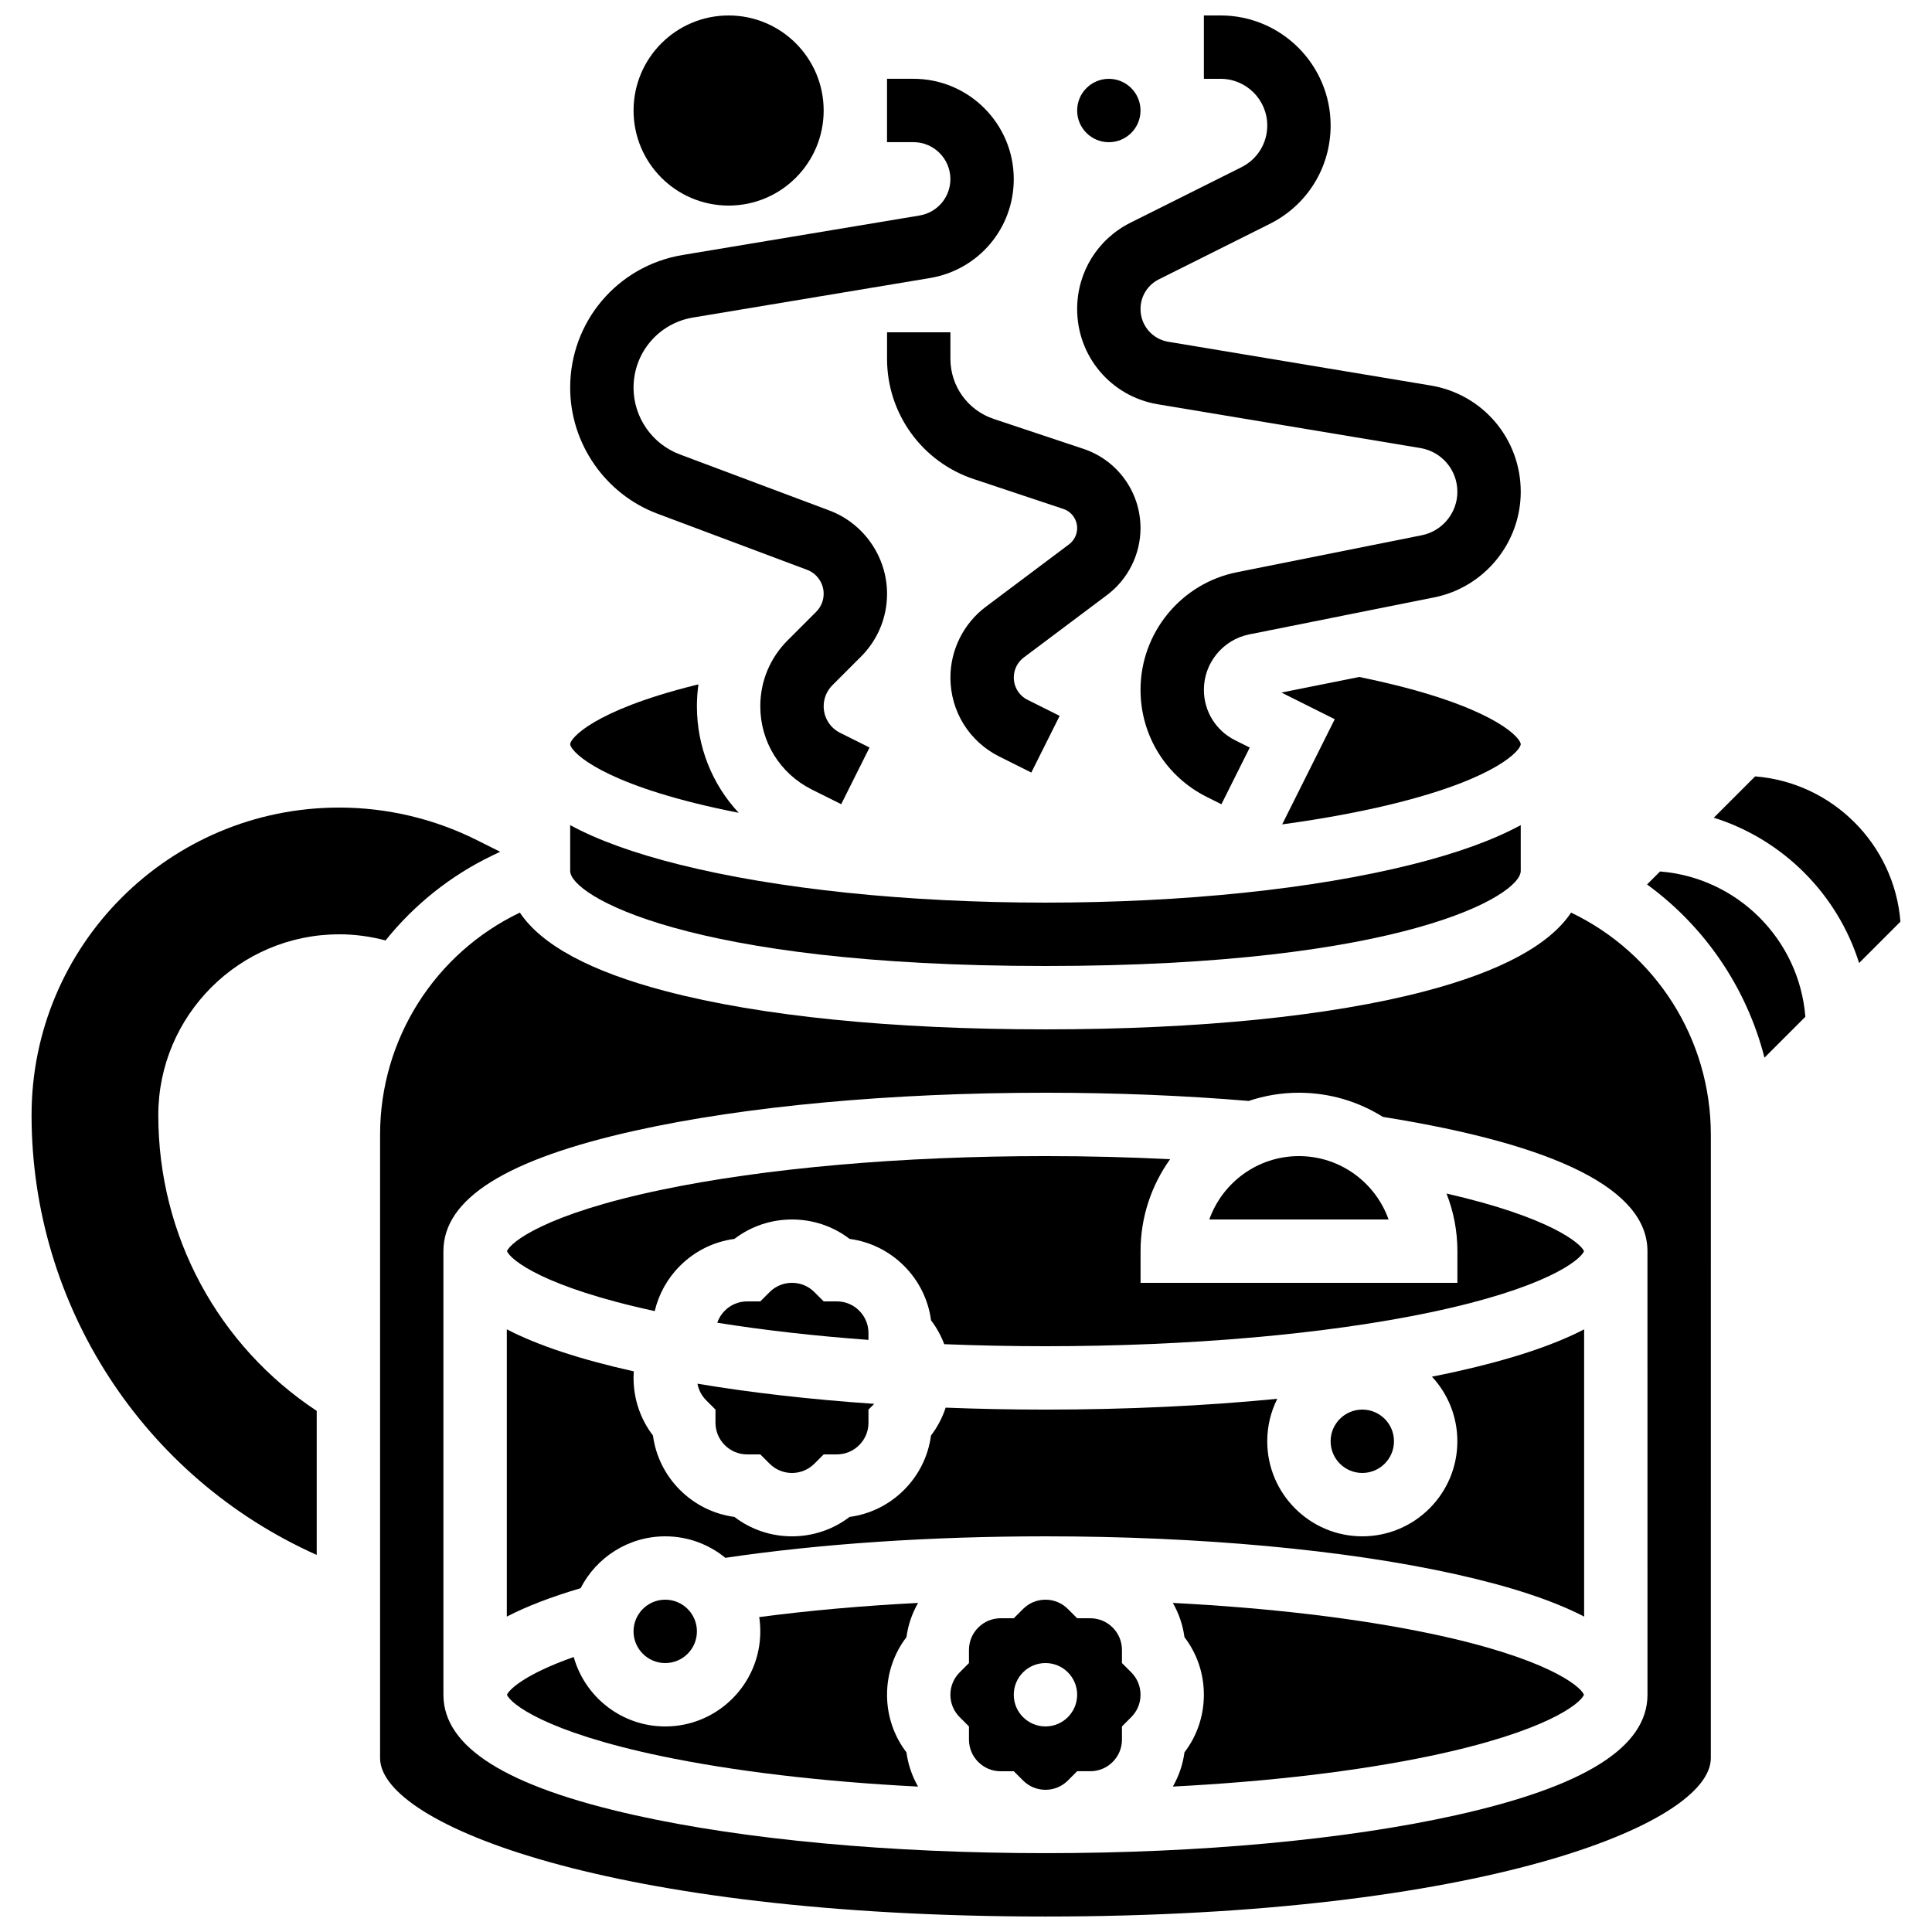 <?xml version="1.0" encoding="UTF-8"?>
<!-- Uploaded to: ICON Repo, www.iconrepo.com, Generator: ICON Repo Mixer Tools -->
<svg width="800px" height="800px" version="1.1" viewBox="144 144 512 512" xmlns="http://www.w3.org/2000/svg">
 <defs>
  <clipPath id="c">
   <path d="m244 385h354v266.9h-354z"/>
  </clipPath>
  <clipPath id="b">
   <path d="m311 148.09h52v50.906h-52z"/>
  </clipPath>
  <clipPath id="a">
   <path d="m429 148.09h119v209.91h-119z"/>
  </clipPath>
 </defs>
 <path d="m514.02 356.82c27.117-6.781 32.988-14.145 32.988-15.602 0-1.461-5.871-8.824-32.988-15.602-3.133-0.781-6.398-1.52-9.785-2.211l-20.641 4.129 14.129 7.062-13.934 27.871c10.988-1.496 21.168-3.383 30.23-5.648z"/>
 <path d="m328.09 356.82c3.707 0.926 7.617 1.781 11.676 2.582-7.019-7.523-11.078-17.512-11.078-28.242 0-1.953 0.141-3.887 0.406-5.789-0.332 0.082-0.676 0.156-1.004 0.238-27.117 6.785-32.988 14.148-32.988 15.609 0 1.457 5.871 8.82 32.988 15.602z"/>
 <path d="m336.07 526.97c1.586 1.586 3.695 2.461 5.938 2.461h3.477l2.461 2.461c1.586 1.586 3.695 2.461 5.938 2.461 2.242 0 4.352-0.875 5.938-2.461l2.461-2.461h3.477c2.242 0 4.352-0.875 5.938-2.461 1.586-1.586 2.461-3.695 2.461-5.938l-0.004-3.477 1.52-1.52c-16.801-1.156-32.613-2.953-46.836-5.34 0.305 1.656 1.098 3.18 2.312 4.398l2.461 2.461v3.477c0 2.242 0.875 4.352 2.461 5.938z"/>
 <path d="m317.51 491.45c1.062-4.496 3.34-8.629 6.688-11.977 3.949-3.949 8.98-6.426 14.43-7.152 4.363-3.336 9.672-5.144 15.262-5.144 5.586 0 10.895 1.809 15.262 5.144 5.445 0.727 10.477 3.203 14.43 7.152 3.949 3.949 6.426 8.98 7.152 14.426 1.48 1.938 2.644 4.07 3.496 6.324 8.77 0.352 17.742 0.539 26.832 0.539 38.145 0 74.348-3.184 101.95-8.965 30.73-6.438 39.82-13.887 40.766-16.223-0.875-2.094-9.148-9.043-36.441-15.273 1.859 4.738 2.887 9.887 2.887 15.273v8.398h-83.969v-8.398c0-9.082 2.91-17.492 7.828-24.371-10.766-0.547-21.805-0.824-33.016-0.824-38.145 0-74.348 3.184-101.95 8.965-30.738 6.441-39.824 13.887-40.766 16.223 0.926 2.297 9.723 9.523 39.16 15.883z"/>
 <path d="m371.7 491.34c-1.586-1.586-3.695-2.461-5.938-2.461l-3.481 0.004-2.461-2.461c-1.582-1.586-3.691-2.461-5.934-2.461-2.242 0-4.352 0.875-5.938 2.461l-2.461 2.461h-3.477c-2.242 0-4.352 0.875-5.938 2.461-0.914 0.914-1.582 2.004-1.992 3.191 12.285 1.973 25.789 3.5 40.074 4.551v-1.805c0-2.246-0.871-4.356-2.457-5.941z"/>
 <path d="m421.06 400c94.945 0 125.95-18.734 125.95-25.191v-12.141c-7.289 3.961-16.93 7.453-28.918 10.449-26.023 6.504-60.484 10.086-97.035 10.086-36.551 0-71.016-3.582-97.035-10.086-11.988-2.996-21.629-6.488-28.918-10.449v12.141c0 6.457 31.008 25.191 125.95 25.191z"/>
 <path d="m488.23 450.38c-10.949 0-20.285 7.019-23.75 16.793h47.504c-3.469-9.773-12.805-16.793-23.754-16.793z"/>
 <path d="m387.3 568.79c-14.797 0.758-28.961 2.019-42.098 3.754 0.188 1.238 0.285 2.504 0.285 3.793 0 13.891-11.301 25.191-25.191 25.191-11.539 0-21.285-7.801-24.254-18.406-12.754 4.496-17.074 8.547-17.691 10.008 0.93 2.328 10 9.777 40.762 16.227 19.281 4.039 42.773 6.809 68.184 8.109-1.594-2.789-2.648-5.856-3.078-9.074-3.336-4.363-5.144-9.676-5.144-15.262s1.805-10.895 5.144-15.262c0.43-3.219 1.488-6.285 3.082-9.078z"/>
 <path d="m513.42 525.95c0 4.641-3.758 8.398-8.398 8.398-4.637 0-8.395-3.758-8.395-8.398 0-4.637 3.758-8.395 8.395-8.395 4.641 0 8.398 3.758 8.398 8.395"/>
 <path d="m583.93 374.95-3.441 3.441c15.348 11.184 26.383 27.406 31.117 45.895l10.832-10.832c-1.621-20.492-18.012-36.883-38.508-38.504z"/>
 <g clip-path="url(#c)">
  <path d="m560.36 385.85c-5.754 8.598-18.695 15.578-38.688 20.828-25.203 6.613-59.992 10.113-100.61 10.113-40.617 0-75.406-3.496-100.61-10.113-19.992-5.246-32.934-12.227-38.688-20.828-22.445 10.75-37.039 33.477-37.039 58.855v165.21c0 17.602 61.277 41.984 176.33 41.984 115.05 0 176.33-24.383 176.33-41.984l0.004-165.21c0-25.379-14.594-48.105-37.035-58.855zm20.242 207.27c0 13.895-16.633 24.344-50.844 31.945-29.129 6.477-67.73 10.039-108.7 10.039s-79.566-3.562-108.7-10.039c-34.215-7.602-50.848-18.051-50.848-31.945v-117.55c0-13.895 16.633-24.344 50.844-31.945 29.129-6.477 67.73-10.039 108.7-10.039 18.547 0 36.652 0.734 53.867 2.176 4.184-1.406 8.656-2.176 13.305-2.176 8.168 0 15.793 2.352 22.246 6.402 46.52 7.418 70.121 19.383 70.121 35.582z"/>
 </g>
 <path d="m233.88 391.6c4.144 0 8.285 0.562 12.293 1.625 7.543-9.387 17.156-17.168 28.336-22.52l2.043-0.977-6.219-3.109c-11.312-5.66-23.797-8.605-36.453-8.605-45.02 0-81.516 36.496-81.516 81.516 0 50.5 29.746 96.074 75.57 116.54v-38.168c-25.984-17.168-41.984-46.25-41.984-78.367 0-26.43 21.5-47.93 47.93-47.93z"/>
 <path d="m609.13 349.75-10.953 10.953c18.293 5.746 32.758 20.215 38.504 38.504l10.953-10.953c-1.621-20.484-18.016-36.883-38.504-38.504z"/>
 <path d="m328.69 576.33c0 4.637-3.758 8.398-8.398 8.398-4.637 0-8.395-3.762-8.395-8.398s3.758-8.398 8.395-8.398c4.641 0 8.398 3.762 8.398 8.398"/>
 <path d="m523 576.9c-19.281-4.039-42.77-6.809-68.184-8.109 1.594 2.789 2.648 5.856 3.078 9.074 3.34 4.363 5.144 9.672 5.144 15.258s-1.805 10.895-5.141 15.262c-0.43 3.219-1.484 6.281-3.078 9.074 25.41-1.305 48.902-4.07 68.184-8.109 30.754-6.445 39.828-13.895 40.762-16.223-0.941-2.336-10.016-9.785-40.766-16.227z"/>
 <path d="m441.33 584.73v-3.477c0-2.242-0.875-4.352-2.461-5.938-1.586-1.586-3.695-2.461-5.938-2.461h-3.477l-2.461-2.461c-1.582-1.586-3.691-2.461-5.934-2.461-2.242 0-4.352 0.875-5.938 2.461l-2.461 2.461h-3.477c-2.242 0-4.352 0.875-5.938 2.461-1.586 1.586-2.461 3.695-2.461 5.938v3.477l-2.461 2.461c-1.586 1.586-2.461 3.695-2.461 5.938 0 2.242 0.875 4.352 2.461 5.938l2.461 2.461v3.477c0 2.242 0.875 4.352 2.461 5.938 1.586 1.586 3.695 2.461 5.938 2.461l3.477-0.008 2.461 2.461c1.586 1.586 3.695 2.461 5.938 2.461 2.242 0 4.352-0.875 5.938-2.461l2.461-2.461h3.477c2.242 0 4.352-0.875 5.938-2.461 1.586-1.586 2.461-3.695 2.461-5.938l-0.004-3.473 2.461-2.461c1.586-1.586 2.461-3.695 2.461-5.938s-0.875-4.352-2.461-5.938zm-20.27 16.793c-4.637 0-8.398-3.758-8.398-8.398 0-4.637 3.758-8.398 8.398-8.398 4.637 0 8.398 3.758 8.398 8.398-0.004 4.637-3.762 8.398-8.398 8.398z"/>
 <path d="m523.48 508.83c4.176 4.5 6.734 10.516 6.734 17.121 0 13.891-11.301 25.191-25.191 25.191-13.891 0-25.191-11.301-25.191-25.191 0-4.043 0.961-7.863 2.66-11.25-19.148 1.867-39.957 2.856-61.434 2.856-8.957 0-17.793-0.18-26.449-0.516-0.867 2.648-2.172 5.141-3.883 7.379-0.727 5.445-3.203 10.477-7.152 14.426s-8.98 6.426-14.426 7.152c-4.363 3.336-9.676 5.144-15.262 5.144-5.586 0-10.895-1.805-15.262-5.144-5.445-0.727-10.477-3.203-14.43-7.152-3.949-3.949-6.426-8.98-7.152-14.426-3.336-4.363-5.144-9.676-5.144-15.262 0-0.582 0.031-1.156 0.07-1.73-14.289-3.195-25.48-6.898-33.656-11.141v76.129c5.258-2.727 11.77-5.231 19.555-7.527 4.172-8.148 12.656-13.746 22.426-13.746 6.039 0 11.586 2.137 15.934 5.695 25.199-3.727 54.414-5.695 84.832-5.695 40.965 0 79.566 3.562 108.7 10.039 14.48 3.219 25.797 6.949 34.051 11.23v-76.121c-8.254 4.281-19.57 8.012-34.051 11.23-2.043 0.449-4.141 0.887-6.273 1.309z"/>
 <g clip-path="url(#b)">
  <path d="m362.28 173.29c0 13.91-11.277 25.191-25.188 25.191-13.914 0-25.191-11.281-25.191-25.191 0-13.914 11.277-25.191 25.191-25.191 13.91 0 25.188 11.277 25.188 25.191"/>
 </g>
 <path d="m318.24 280.14 39.645 14.867c2.629 0.984 4.394 3.535 4.394 6.34 0 1.809-0.703 3.508-1.984 4.789l-7.586 7.586c-4.66 4.66-7.223 10.855-7.223 17.441 0 9.402 5.227 17.855 13.637 22.062l7.801 3.898 7.512-15.02-7.801-3.898c-2.684-1.344-4.352-4.039-4.352-7.043 0-2.102 0.82-4.078 2.305-5.566l7.586-7.586c4.449-4.449 6.902-10.367 6.902-16.664 0-9.77-6.144-18.633-15.289-22.062l-39.645-14.867c-7.328-2.746-12.246-9.844-12.246-17.664 0-9.258 6.629-17.086 15.762-18.605l62.789-10.465c12.871-2.144 22.211-13.172 22.211-26.219 0-14.656-11.922-26.582-26.582-26.582h-7.004v16.793h7.008c5.398 0 9.785 4.391 9.785 9.785 0 4.805-3.441 8.863-8.176 9.652l-62.789 10.465c-17.27 2.879-29.797 17.672-29.797 35.176 0 14.781 9.297 28.199 23.137 33.387z"/>
 <g clip-path="url(#a)">
  <path d="m450.84 251.14 69.559 11.594c5.691 0.949 9.82 5.824 9.82 11.594 0 5.582-3.973 10.43-9.449 11.523l-48.992 9.801c-14.789 2.953-25.527 16.051-25.527 31.137 0 12.105 6.727 22.992 17.555 28.406l3.879 1.941 7.512-15.02-3.883-1.941c-5.102-2.551-8.27-7.68-8.27-13.383 0-7.109 5.059-13.277 12.027-14.672l48.992-9.801c13.301-2.664 22.949-14.434 22.949-27.996 0-14.012-10.031-25.855-23.852-28.16l-69.559-11.59c-4.258-0.711-7.352-4.359-7.352-8.676 0-3.352 1.863-6.367 4.863-7.867l29.402-14.703c9.941-4.969 16.117-14.961 16.117-26.074 0-16.078-13.078-29.156-29.156-29.156h-4.434v16.793h4.434c6.816 0 12.363 5.547 12.363 12.363 0 4.711-2.617 8.949-6.832 11.055l-29.402 14.703c-8.727 4.359-14.148 13.129-14.148 22.887 0 12.562 8.992 23.176 21.383 25.242z"/>
 </g>
 <path d="m415.31 318.24 22.074-16.559c5.551-4.16 8.863-10.785 8.863-17.723 0-9.551-6.086-17.996-15.148-21.016l-23.75-7.918c-6.867-2.289-11.48-8.691-11.48-15.93v-7.035h-16.793v7.035c0 14.48 9.23 27.285 22.965 31.863l23.75 7.918c2.191 0.73 3.664 2.773 3.664 5.086 0 1.68-0.801 3.281-2.144 4.289l-22.074 16.559c-5.863 4.398-9.367 11.402-9.367 18.734 0 8.93 4.961 16.953 12.945 20.945l8.492 4.246 7.512-15.02-8.492-4.246c-2.258-1.129-3.66-3.398-3.66-5.926-0.004-2.078 0.984-4.062 2.644-5.305z"/>
 <path d="m446.25 173.29c0 4.637-3.758 8.395-8.395 8.395-4.637 0-8.398-3.758-8.398-8.395 0-4.637 3.762-8.398 8.398-8.398 4.637 0 8.395 3.762 8.395 8.398"/>
</svg>
